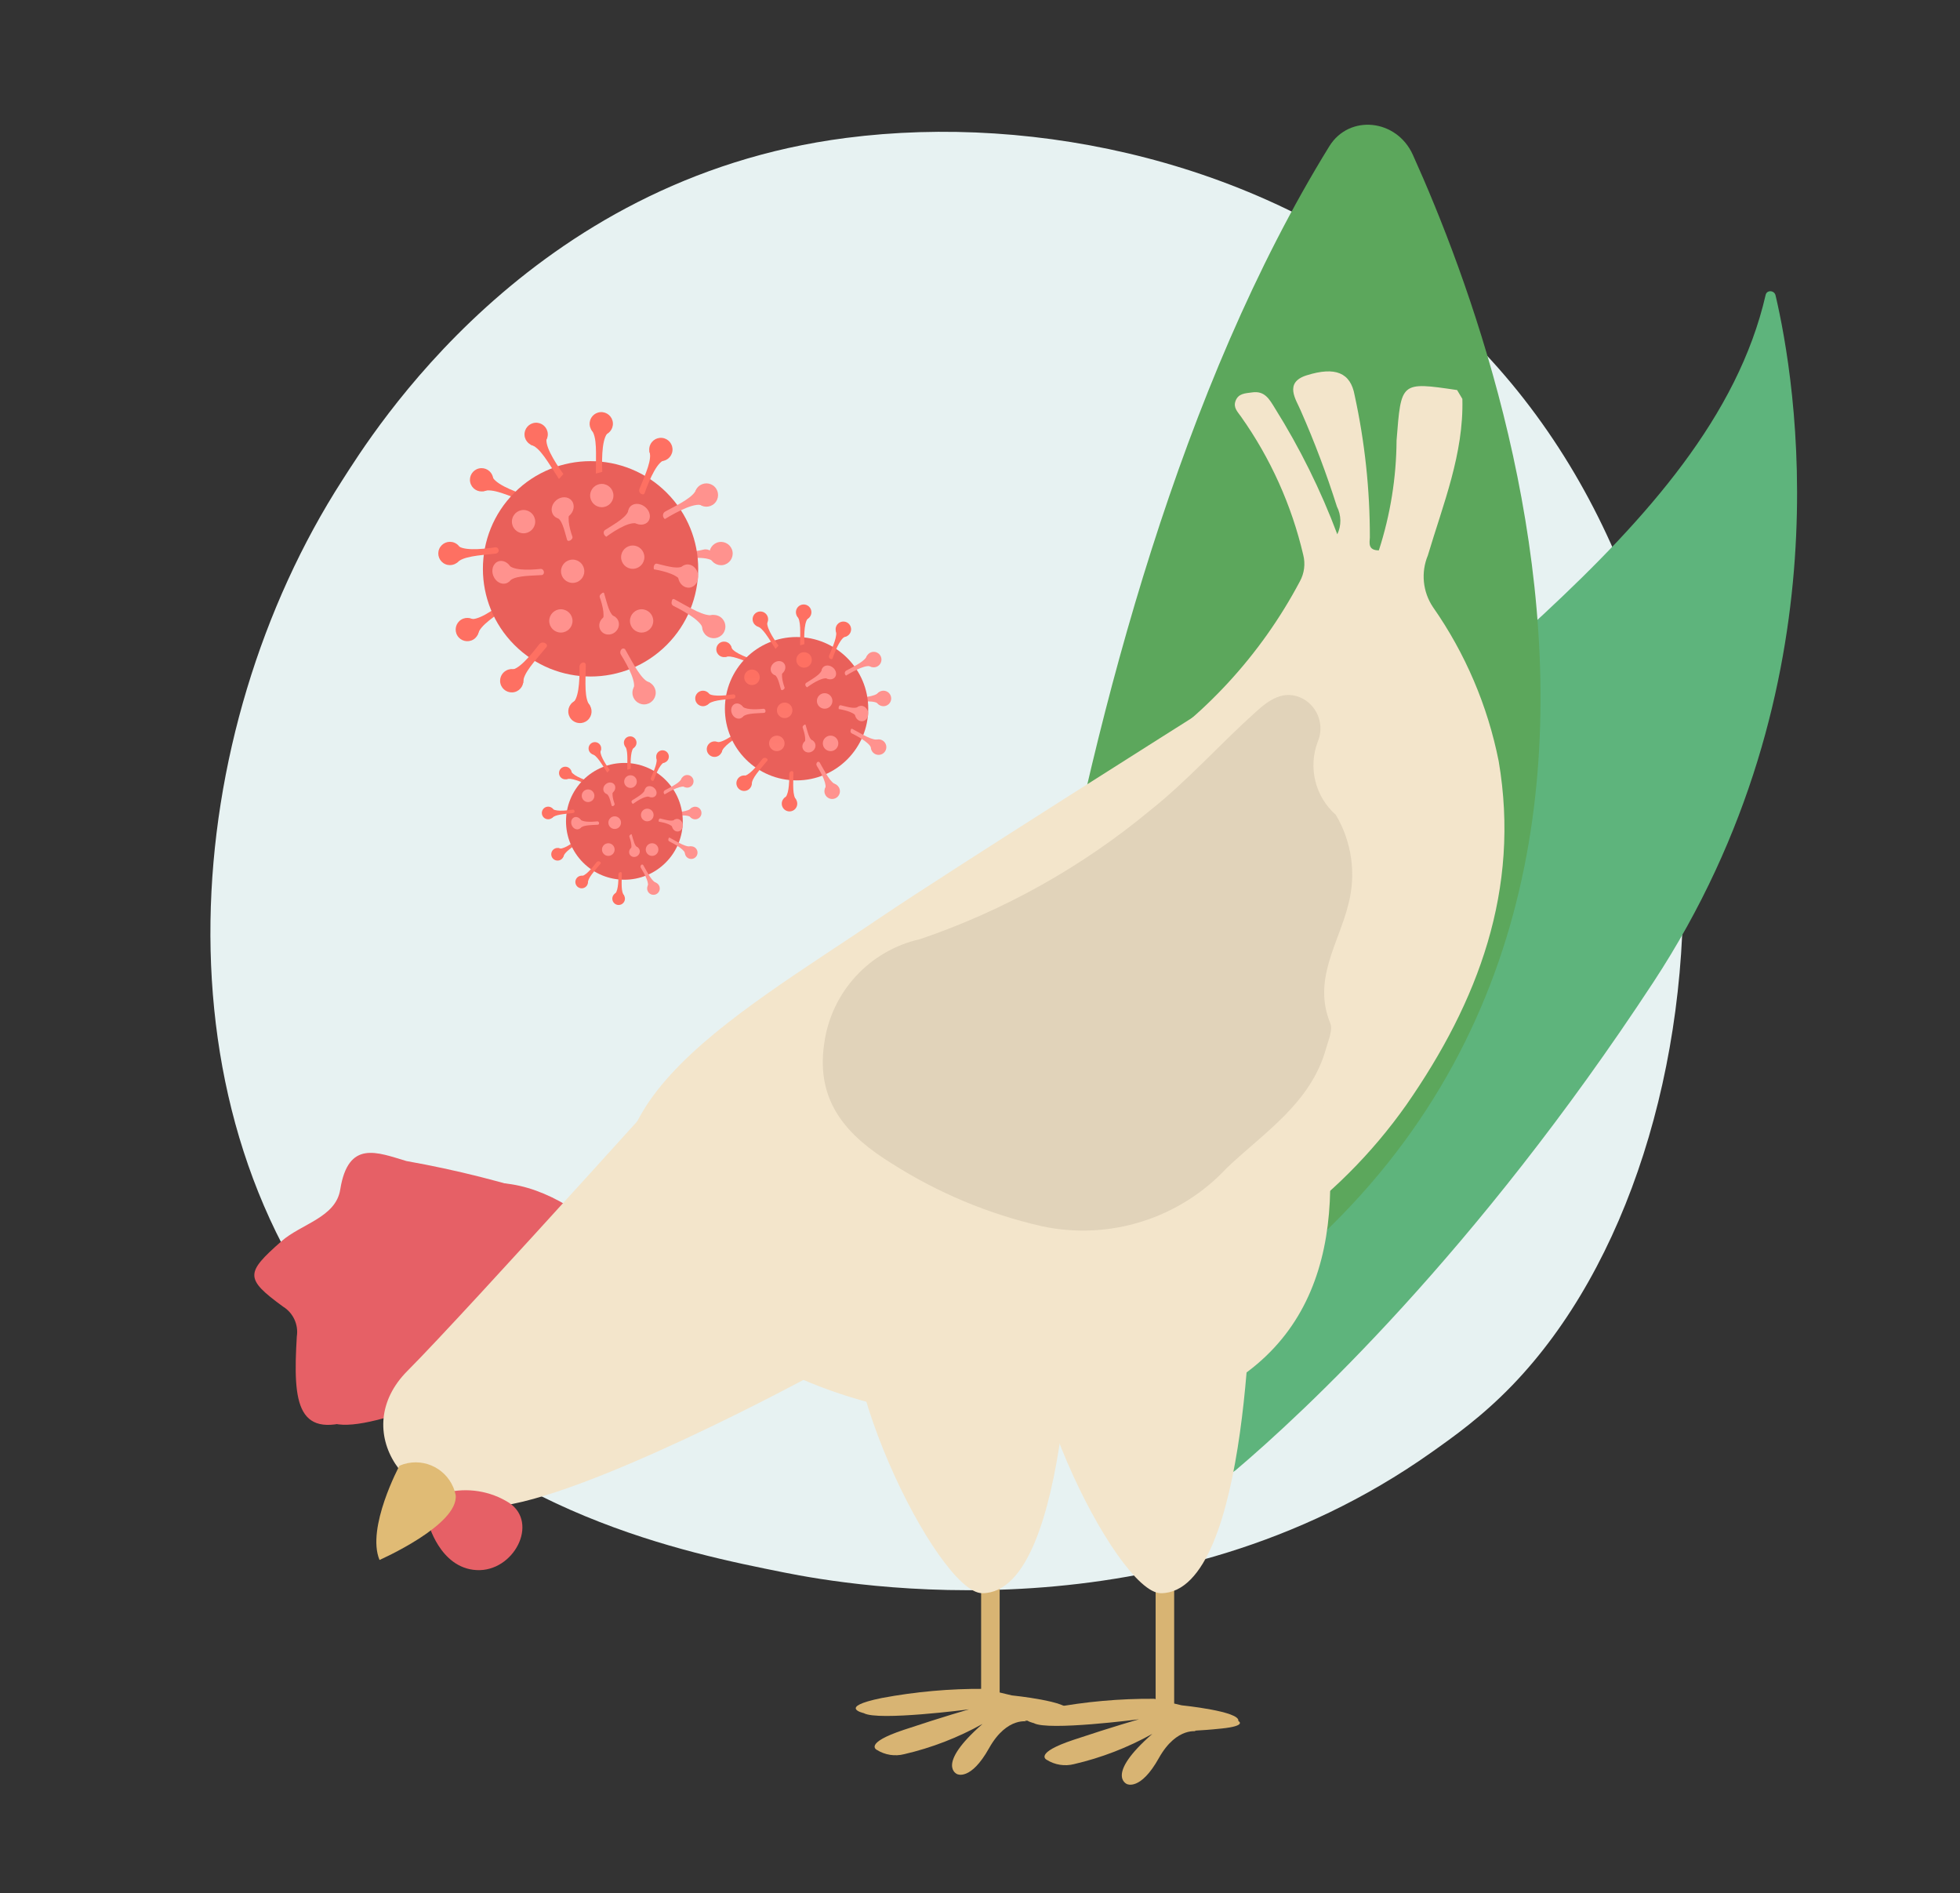 <svg xmlns="http://www.w3.org/2000/svg" xmlns:xlink="http://www.w3.org/1999/xlink" id="Illustration" viewBox="0 0 1721 1662"><rect x="0" y="0" width="1721" height="1662" fill="#333333" stroke="none"/><defs><style>.cls-1{fill:none;}.cls-2{fill:url(#linear-gradient);}.cls-3{clip-path:url(#clippath);}.cls-4{fill:#f3e5cb;}.cls-5{fill:#e7f2f2;}.cls-6{fill:#e66066;}.cls-7{fill:#d8b473;}.cls-8{fill:#e0bb75;}.cls-9{fill:#e1d3ba;}.cls-10{fill:#5eb47c;}.cls-11{fill:#5ca75c;}.cls-12{fill:url(#linear-gradient-117);}.cls-13{fill:url(#linear-gradient-118);}.cls-14{fill:url(#linear-gradient-111);}.cls-15{fill:url(#linear-gradient-112);}.cls-16{fill:url(#linear-gradient-110);}.cls-17{fill:url(#linear-gradient-113);}.cls-18{fill:url(#linear-gradient-114);}.cls-19{fill:url(#linear-gradient-115);}.cls-20{fill:url(#linear-gradient-116);}.cls-21{fill:url(#linear-gradient-119);}.cls-22{fill:url(#linear-gradient-106);}.cls-23{fill:url(#linear-gradient-107);}.cls-24{fill:url(#linear-gradient-109);}.cls-25{fill:url(#linear-gradient-108);}.cls-26{fill:url(#linear-gradient-104);}.cls-27{fill:url(#linear-gradient-103);}.cls-28{fill:url(#linear-gradient-102);}.cls-29{fill:url(#linear-gradient-105);}.cls-30{fill:url(#linear-gradient-123);}.cls-31{fill:url(#linear-gradient-122);}.cls-32{fill:url(#linear-gradient-121);}.cls-33{fill:url(#linear-gradient-101);}.cls-34{fill:url(#linear-gradient-100);}.cls-35{fill:url(#linear-gradient-120);}.cls-36{fill:url(#linear-gradient-8);}.cls-37{fill:url(#linear-gradient-9);}.cls-38{fill:url(#linear-gradient-3);}.cls-39{fill:url(#linear-gradient-4);}.cls-40{fill:url(#linear-gradient-2);}.cls-41{fill:url(#linear-gradient-6);}.cls-42{fill:url(#linear-gradient-7);}.cls-43{fill:url(#linear-gradient-5);}.cls-44{fill:url(#linear-gradient-59);}.cls-45{fill:url(#linear-gradient-57);}.cls-46{fill:url(#linear-gradient-58);}.cls-47{fill:url(#linear-gradient-55);}.cls-48{fill:url(#linear-gradient-56);}.cls-49{fill:url(#linear-gradient-53);}.cls-50{fill:url(#linear-gradient-54);}.cls-51{fill:url(#linear-gradient-51);}.cls-52{fill:url(#linear-gradient-52);}.cls-53{fill:url(#linear-gradient-50);}.cls-54{fill:url(#linear-gradient-77);}.cls-55{fill:url(#linear-gradient-78);}.cls-56{fill:url(#linear-gradient-79);}.cls-57{fill:url(#linear-gradient-74);}.cls-58{fill:url(#linear-gradient-75);}.cls-59{fill:url(#linear-gradient-76);}.cls-60{fill:url(#linear-gradient-70);}.cls-61{fill:url(#linear-gradient-71);}.cls-62{fill:url(#linear-gradient-72);}.cls-63{fill:url(#linear-gradient-73);}.cls-64{fill:url(#linear-gradient-68);}.cls-65{fill:url(#linear-gradient-67);}.cls-66{fill:url(#linear-gradient-69);}.cls-67{fill:url(#linear-gradient-64);}.cls-68{fill:url(#linear-gradient-63);}.cls-69{fill:url(#linear-gradient-66);}.cls-70{fill:url(#linear-gradient-65);}.cls-71{fill:url(#linear-gradient-60);}.cls-72{fill:url(#linear-gradient-62);}.cls-73{fill:url(#linear-gradient-61);}.cls-74{fill:url(#linear-gradient-98);}.cls-75{fill:url(#linear-gradient-91);}.cls-76{fill:url(#linear-gradient-95);}.cls-77{fill:url(#linear-gradient-99);}.cls-78{fill:url(#linear-gradient-96);}.cls-79{fill:url(#linear-gradient-97);}.cls-80{fill:url(#linear-gradient-94);}.cls-81{fill:url(#linear-gradient-92);}.cls-82{fill:url(#linear-gradient-93);}.cls-83{fill:url(#linear-gradient-90);}.cls-84{fill:url(#linear-gradient-81);}.cls-85{fill:url(#linear-gradient-80);}.cls-86{fill:url(#linear-gradient-88);}.cls-87{fill:url(#linear-gradient-89);}.cls-88{fill:url(#linear-gradient-87);}.cls-89{fill:url(#linear-gradient-86);}.cls-90{fill:url(#linear-gradient-85);}.cls-91{fill:url(#linear-gradient-84);}.cls-92{fill:url(#linear-gradient-83);}.cls-93{fill:url(#linear-gradient-82);}.cls-94{fill:url(#linear-gradient-41);}.cls-95{fill:url(#linear-gradient-40);}.cls-96{fill:url(#linear-gradient-43);}.cls-97{fill:url(#linear-gradient-42);}.cls-98{fill:url(#linear-gradient-45);}.cls-99{fill:url(#linear-gradient-46);}.cls-100{fill:url(#linear-gradient-44);}.cls-101{fill:url(#linear-gradient-49);}.cls-102{fill:url(#linear-gradient-47);}.cls-103{fill:url(#linear-gradient-48);}.cls-104{fill:url(#linear-gradient-14);}.cls-105{fill:url(#linear-gradient-18);}.cls-106{fill:url(#linear-gradient-22);}.cls-107{fill:url(#linear-gradient-20);}.cls-108{fill:url(#linear-gradient-21);}.cls-109{fill:url(#linear-gradient-23);}.cls-110{fill:url(#linear-gradient-15);}.cls-111{fill:url(#linear-gradient-19);}.cls-112{fill:url(#linear-gradient-16);}.cls-113{fill:url(#linear-gradient-17);}.cls-114{fill:url(#linear-gradient-13);}.cls-115{fill:url(#linear-gradient-12);}.cls-116{fill:url(#linear-gradient-10);}.cls-117{fill:url(#linear-gradient-11);}.cls-118{fill:url(#linear-gradient-27);}.cls-119{fill:url(#linear-gradient-24);}.cls-120{fill:url(#linear-gradient-26);}.cls-121{fill:url(#linear-gradient-38);}.cls-122{fill:url(#linear-gradient-35);}.cls-123{fill:url(#linear-gradient-37);}.cls-124{fill:url(#linear-gradient-34);}.cls-125{fill:url(#linear-gradient-39);}.cls-126{fill:url(#linear-gradient-36);}.cls-127{fill:url(#linear-gradient-25);}.cls-128{fill:url(#linear-gradient-28);}.cls-129{fill:url(#linear-gradient-29);}.cls-130{fill:url(#linear-gradient-33);}.cls-131{fill:url(#linear-gradient-30);}.cls-132{fill:url(#linear-gradient-32);}.cls-133{fill:url(#linear-gradient-31);}</style><clipPath id="clippath"><rect class="cls-1" x="223.31" y="326" width="1097.69" height="1240.8"></rect></clipPath><linearGradient id="linear-gradient" x1="15413.74" y1="-18902.73" x2="15307" y2="-18673.55" gradientTransform="translate(687.28 -5647.17) rotate(108.02) scale(1 -1)" gradientUnits="userSpaceOnUse"><stop offset="0" stop-color="#ff928e"></stop><stop offset="1" stop-color="#fe7062"></stop></linearGradient><linearGradient id="linear-gradient-2" x1="15427.86" y1="-18896.55" x2="15321.12" y2="-18667.37" gradientTransform="translate(-661.03 -5555.43) rotate(95.24) scale(1 -1)" xlink:href="#linear-gradient"></linearGradient><linearGradient id="linear-gradient-3" x1="-1305.24" y1="1686.55" x2="-1411.99" y2="1915.73" gradientTransform="translate(-1409.14 1480.5) rotate(-102.96) scale(1 -1)" xlink:href="#linear-gradient"></linearGradient><linearGradient id="linear-gradient-4" x1="-1291.33" y1="1693.15" x2="-1398.07" y2="1922.34" gradientTransform="translate(-1226.98 1789.78) rotate(-112.02) scale(1 -1)" xlink:href="#linear-gradient"></linearGradient><linearGradient id="linear-gradient-5" x1="14382.61" y1="-14861.26" x2="14275.87" y2="-14632.08" gradientTransform="translate(-1100.88 -7477.53) rotate(70.18) scale(1 -1)" xlink:href="#linear-gradient"></linearGradient><linearGradient id="linear-gradient-6" x1="14396.51" y1="-14854.62" x2="14289.77" y2="-14625.44" gradientTransform="translate(-5059.86 -5517.36) rotate(38.81) scale(1 -1)" xlink:href="#linear-gradient"></linearGradient><linearGradient id="linear-gradient-7" x1="4537" y1="-7875.97" x2="4430.26" y2="-7646.8" gradientTransform="translate(1321.47 596.1) rotate(-135) scale(1 -1)" gradientUnits="userSpaceOnUse"><stop offset="0" stop-color="#e1473d"></stop><stop offset="1" stop-color="#e9605a"></stop></linearGradient><linearGradient id="linear-gradient-8" x1="7617.42" y1="-9174.53" x2="7719.45" y2="-9315.01" gradientTransform="translate(1154.7) rotate(-180) scale(1 -1)" xlink:href="#linear-gradient"></linearGradient><linearGradient id="linear-gradient-9" x1="528.92" y1="459.02" x2="602.7" y2="338.94" gradientTransform="matrix(1, 0, 0, 1, 0, 0)" xlink:href="#linear-gradient"></linearGradient><linearGradient id="linear-gradient-10" x1="1125.1" y1="-2734.78" x2="1149.43" y2="-2889.4" gradientTransform="translate(1154.7) rotate(-180) scale(1 -1)" xlink:href="#linear-gradient"></linearGradient><linearGradient id="linear-gradient-11" x1="479.23" y1="377.25" x2="520.04" y2="208.51" gradientTransform="matrix(1, 0, 0, 1, 0, 0)" xlink:href="#linear-gradient"></linearGradient><linearGradient id="linear-gradient-12" x1="1177.06" y1="-2726.61" x2="1201.39" y2="-2881.22" gradientTransform="translate(1154.7) rotate(-180) scale(1 -1)" xlink:href="#linear-gradient"></linearGradient><linearGradient id="linear-gradient-13" x1="7638.93" y1="-9158.92" x2="7740.96" y2="-9299.41" gradientTransform="translate(1154.7) rotate(-180) scale(1 -1)" xlink:href="#linear-gradient"></linearGradient><linearGradient id="linear-gradient-14" x1="6832.89" y1="-10751.04" x2="6726.15" y2="-10521.86" gradientTransform="translate(1647.09 -902.22) rotate(168.91) scale(1 -1)" xlink:href="#linear-gradient"></linearGradient><linearGradient id="linear-gradient-15" x1="6846.81" y1="-10744.44" x2="6740.07" y2="-10515.26" gradientTransform="translate(1551.49 -980.2) rotate(164.74) scale(1 -1)" xlink:href="#linear-gradient"></linearGradient><linearGradient id="linear-gradient-16" x1="-1150.9" y1="-316.97" x2="-1257.64" y2="-87.8" gradientTransform="translate(-1146.68 1756.11) rotate(-134.06) scale(1 -1)" xlink:href="#linear-gradient"></linearGradient><linearGradient id="linear-gradient-17" x1="-1138.02" y1="-310.97" x2="-1244.76" y2="-81.8" gradientTransform="translate(-1146.68 1756.11) rotate(-134.06) scale(1 -1)" xlink:href="#linear-gradient"></linearGradient><linearGradient id="linear-gradient-18" x1="-1589.06" y1="1052.26" x2="-1695.8" y2="1281.45" gradientTransform="translate(-851.83 159.68) rotate(-90) scale(1 -.82)" xlink:href="#linear-gradient"></linearGradient><linearGradient id="linear-gradient-19" x1="-1576.15" y1="1058.22" x2="-1682.89" y2="1287.4" gradientTransform="translate(-548.52 1373.6) rotate(-141.4) scale(1 -.82)" xlink:href="#linear-gradient"></linearGradient><linearGradient id="linear-gradient-20" x1="-3280.34" y1="3929.27" x2="-3387.08" y2="4158.43" gradientTransform="translate(-3151.22 1085.32) rotate(-90) scale(1 -.86)" xlink:href="#linear-gradient"></linearGradient><linearGradient id="linear-gradient-21" x1="-4833.91" y1="6664.61" x2="-4940.64" y2="6893.77" gradientTransform="translate(-2745.14 1590.46) rotate(-98.47) scale(1 -.7)" xlink:href="#linear-gradient"></linearGradient><linearGradient id="linear-gradient-22" x1="-1551.07" y1="1906.89" x2="-1657.81" y2="2136.06" gradientTransform="translate(-2643.47 -3081.72) rotate(-24.09) scale(1 -1)" xlink:href="#linear-gradient"></linearGradient><linearGradient id="linear-gradient-23" x1="-1537.39" y1="1913.02" x2="-1644.13" y2="2142.19" gradientTransform="translate(-4242.82 964.17) rotate(-76.95) scale(1 -1)" xlink:href="#linear-gradient"></linearGradient><linearGradient id="linear-gradient-24" x1="2020.6" y1="-1310.48" x2="1913.85" y2="-1081.3" gradientTransform="translate(-4832.55 -838.13) rotate(-37.62) scale(.87 -.81)" xlink:href="#linear-gradient"></linearGradient><linearGradient id="linear-gradient-25" x1="1336.31" y1="-1005.98" x2="1229.56" y2="-776.8" gradientTransform="translate(-4670.45 -627.55) rotate(-37.62) scale(.87 -.62)" xlink:href="#linear-gradient"></linearGradient><linearGradient id="linear-gradient-26" x1="7720.79" y1="-5011.02" x2="7614.05" y2="-4781.84" gradientTransform="translate(-4242.56 -6215.1) rotate(26.08) scale(1 -1)" xlink:href="#linear-gradient"></linearGradient><linearGradient id="linear-gradient-27" x1="7734.17" y1="-5004.81" x2="7627.43" y2="-4775.63" gradientTransform="translate(-7555.21 -1455.27) rotate(-14.67) scale(1 -1)" xlink:href="#linear-gradient"></linearGradient><linearGradient id="linear-gradient-28" x1="4350.27" y1="-6772.61" x2="4243.53" y2="-6543.42" gradientTransform="translate(1408.38 -542.82) rotate(-173.64) scale(1 -1)" xlink:href="#linear-gradient"></linearGradient><linearGradient id="linear-gradient-29" x1="4363.2" y1="-6766.39" x2="4256.45" y2="-6537.21" gradientTransform="translate(1408.38 -542.82) rotate(-173.64) scale(1 -1)" xlink:href="#linear-gradient"></linearGradient><linearGradient id="linear-gradient-30" x1="15934.04" y1="-18180.01" x2="15827.31" y2="-17950.83" gradientTransform="translate(5237.47 -4953.25) rotate(135) scale(1 -1)" xlink:href="#linear-gradient"></linearGradient><linearGradient id="linear-gradient-31" x1="15947.26" y1="-18173.95" x2="15840.53" y2="-17944.77" gradientTransform="translate(-2708.94 -6101.82) rotate(68.09) scale(1 -1)" xlink:href="#linear-gradient"></linearGradient><linearGradient id="linear-gradient-32" x1="11010.24" y1="-22696.8" x2="11034.57" y2="-22851.41" gradientTransform="translate(-278 -6800.47) rotate(90) scale(1 -.83)" xlink:href="#linear-gradient"></linearGradient><linearGradient id="linear-gradient-33" x1="11018.74" y1="-22695.44" x2="11043.07" y2="-22850.05" gradientTransform="translate(-2950.81 -6004.83) rotate(68.09) scale(1 -.83)" xlink:href="#linear-gradient"></linearGradient><linearGradient id="linear-gradient-34" x1="5583.76" y1="-12001.01" x2="5608.08" y2="-12155.62" gradientTransform="translate(3778.69 -1816.08) rotate(180) scale(1 -.87)" xlink:href="#linear-gradient"></linearGradient><linearGradient id="linear-gradient-35" x1="6018.94" y1="-13082.52" x2="6043.27" y2="-13237.14" gradientTransform="translate(1292.87 -3692.41) rotate(139.73) scale(1 -.62)" xlink:href="#linear-gradient"></linearGradient><linearGradient id="linear-gradient-36" x1="12900.95" y1="-12420.65" x2="12794.21" y2="-12191.47" gradientTransform="translate(-4576.47 -6219.84) rotate(38.18) scale(1 -1)" xlink:href="#linear-gradient"></linearGradient><linearGradient id="linear-gradient-37" x1="12914.61" y1="-12414.1" x2="12807.87" y2="-12184.92" gradientTransform="translate(-6074.73 -4803.58) rotate(24.2) scale(1 -1)" xlink:href="#linear-gradient"></linearGradient><linearGradient id="linear-gradient-38" x1="12020.37" y1="-16049.93" x2="11913.64" y2="-15820.77" gradientTransform="translate(1572.21 -3602.6) rotate(135) scale(1 -1)" xlink:href="#linear-gradient"></linearGradient><linearGradient id="linear-gradient-39" x1="12034.23" y1="-16043.21" x2="11927.5" y2="-15814.04" gradientTransform="translate(1320.86 -3663.69) rotate(131.41) scale(1 -1)" xlink:href="#linear-gradient"></linearGradient><linearGradient id="linear-gradient-40" x1="3604.37" y1="107.53" x2="3497.63" y2="336.71" gradientTransform="translate(-6630.82 1510.73) rotate(-45) scale(1 -1)" xlink:href="#linear-gradient"></linearGradient><linearGradient id="linear-gradient-41" x1="3617.68" y1="113.93" x2="3510.94" y2="343.11" gradientTransform="translate(-6626.07 1547.84) rotate(-45.29) scale(1 -1)" xlink:href="#linear-gradient"></linearGradient><linearGradient id="linear-gradient-42" x1="15605.97" y1="-18813.17" x2="15499.23" y2="-18584" gradientTransform="translate(3556.37 -4968.3) rotate(135) scale(1 -1)" xlink:href="#linear-gradient"></linearGradient><linearGradient id="linear-gradient-43" x1="15615.43" y1="-18809.2" x2="15508.69" y2="-18580.02" gradientTransform="translate(-661.03 -5555.43) rotate(95.24) scale(1 -1)" xlink:href="#linear-gradient"></linearGradient><linearGradient id="linear-gradient-44" x1="-1478.47" y1="1605.86" x2="-1585.22" y2="1835.04" gradientTransform="translate(-1089.18 -771.46) rotate(-45) scale(1 -1)" xlink:href="#linear-gradient"></linearGradient><linearGradient id="linear-gradient-45" x1="-1469.21" y1="1610.26" x2="-1575.95" y2="1839.44" gradientTransform="translate(-1226.98 1789.78) rotate(-112.02) scale(1 -1)" xlink:href="#linear-gradient"></linearGradient><linearGradient id="linear-gradient-46" x1="14596.46" y1="-14761.68" x2="14489.72" y2="-14532.5" gradientTransform="translate(-5059.86 -5517.36) rotate(38.81) scale(1 -1)" xlink:href="#linear-gradient"></linearGradient><linearGradient id="linear-gradient-47" x1="14605.68" y1="-14757.18" x2="14498.94" y2="-14528" gradientTransform="translate(-5059.86 -5517.36) rotate(38.81) scale(1 -1)" xlink:href="#linear-gradient"></linearGradient><linearGradient id="linear-gradient-48" x1="4435.34" y1="-7923.31" x2="4328.6" y2="-7694.14" gradientTransform="translate(1154.7) rotate(-180) scale(1 -1)" xlink:href="#linear-gradient-7"></linearGradient><linearGradient id="linear-gradient-49" x1="14654.56" y1="10160.36" x2="14893.15" y2="10320.47" gradientTransform="translate(1154.7) rotate(-180) scale(1 -1)" xlink:href="#linear-gradient"></linearGradient><linearGradient id="linear-gradient-50" x1="466.98" y1="753.95" x2="465.42" y2="593.06" gradientTransform="translate(1154.7) rotate(-180) scale(1 -1)" xlink:href="#linear-gradient"></linearGradient><linearGradient id="linear-gradient-51" x1="450.39" y1="754.11" x2="448.82" y2="593.22" gradientTransform="translate(1154.7) rotate(-180) scale(1 -1)" xlink:href="#linear-gradient"></linearGradient><linearGradient id="linear-gradient-52" x1="495.97" y1="753.67" x2="494.4" y2="592.77" gradientTransform="translate(1430.32 523.75) rotate(-135) scale(1 -1)" xlink:href="#linear-gradient"></linearGradient><linearGradient id="linear-gradient-53" x1="473.59" y1="753.89" x2="472.02" y2="592.99" gradientTransform="translate(1154.7) rotate(-180) scale(1 -1)" xlink:href="#linear-gradient"></linearGradient><linearGradient id="linear-gradient-54" x1="14635.68" y1="10188.43" x2="14874.28" y2="10348.54" gradientTransform="translate(1154.7) rotate(-180) scale(1 -1)" xlink:href="#linear-gradient"></linearGradient><linearGradient id="linear-gradient-55" x1="6806.7" y1="-10763.24" x2="6699.96" y2="-10534.06" gradientTransform="translate(1652.1 -919.59) rotate(168.61) scale(1 -1)" xlink:href="#linear-gradient"></linearGradient><linearGradient id="linear-gradient-56" x1="6815.96" y1="-10758.83" x2="6709.21" y2="-10529.65" gradientTransform="translate(1551.49 -980.2) rotate(164.74) scale(1 -1)" xlink:href="#linear-gradient"></linearGradient><linearGradient id="linear-gradient-57" x1="-1322.1" y1="-396.72" x2="-1428.84" y2="-167.54" gradientTransform="translate(-1146.68 1756.11) rotate(-134.06) scale(1 -1)" xlink:href="#linear-gradient"></linearGradient><linearGradient id="linear-gradient-58" x1="-1313.52" y1="-392.72" x2="-1420.26" y2="-163.54" gradientTransform="translate(-1146.68 1756.11) rotate(-134.06) scale(1 -1)" xlink:href="#linear-gradient"></linearGradient><linearGradient id="linear-gradient-59" x1="-1765.15" y1="970.26" x2="-1871.89" y2="1199.44" gradientTransform="translate(-548.52 1373.6) rotate(-141.4) scale(1 -.82)" xlink:href="#linear-gradient"></linearGradient><linearGradient id="linear-gradient-60" x1="-1756.55" y1="974.2" x2="-1863.29" y2="1203.38" gradientTransform="translate(-548.52 1373.6) rotate(-141.4) scale(1 -.82)" xlink:href="#linear-gradient"></linearGradient><linearGradient id="linear-gradient-61" x1="-3455.86" y1="3847.51" x2="-3562.6" y2="4076.67" gradientTransform="translate(-3131.77 1064.2) rotate(-90) scale(1 -.86)" xlink:href="#linear-gradient"></linearGradient><linearGradient id="linear-gradient-62" x1="-5027.9" y1="6574.27" x2="-5134.63" y2="6803.43" gradientTransform="translate(-2745.14 1590.46) rotate(-98.47) scale(1 -.7)" xlink:href="#linear-gradient"></linearGradient><linearGradient id="linear-gradient-63" x1="-1672.06" y1="1850.53" x2="-1778.79" y2="2079.7" gradientTransform="translate(-1344.45 -3900.53) rotate(-8.34) scale(1 -1)" xlink:href="#linear-gradient"></linearGradient><linearGradient id="linear-gradient-64" x1="-1662.92" y1="1854.56" x2="-1769.66" y2="2083.72" gradientTransform="translate(-4242.82 964.17) rotate(-76.95) scale(1 -1)" xlink:href="#linear-gradient"></linearGradient><linearGradient id="linear-gradient-65" x1="2000.2" y1="-1319.98" x2="1893.46" y2="-1090.79" gradientTransform="translate(-4832.55 -838.13) rotate(-37.62) scale(.87 -.81)" xlink:href="#linear-gradient"></linearGradient><linearGradient id="linear-gradient-66" x1="1284.01" y1="-1030.36" x2="1177.27" y2="-801.18" gradientTransform="translate(-4670.45 -627.55) rotate(-37.62) scale(.87 -.62)" xlink:href="#linear-gradient"></linearGradient><linearGradient id="linear-gradient-67" x1="7802.45" y1="-4972.99" x2="7695.71" y2="-4743.81" gradientTransform="translate(-7555.21 -1455.27) rotate(-14.67) scale(1 -1)" xlink:href="#linear-gradient"></linearGradient><linearGradient id="linear-gradient-68" x1="7811.36" y1="-4968.86" x2="7704.61" y2="-4739.67" gradientTransform="translate(-7555.21 -1455.27) rotate(-14.67) scale(1 -1)" xlink:href="#linear-gradient"></linearGradient><linearGradient id="linear-gradient-69" x1="4258.26" y1="-6815.46" x2="4151.52" y2="-6586.27" gradientTransform="translate(1533.75 -455.74) rotate(-166.82) scale(1 -1)" xlink:href="#linear-gradient"></linearGradient><linearGradient id="linear-gradient-70" x1="4266.84" y1="-6811.27" x2="4160.1" y2="-6582.09" gradientTransform="translate(1408.38 -542.82) rotate(-173.64) scale(1 -1)" xlink:href="#linear-gradient"></linearGradient><linearGradient id="linear-gradient-71" x1="16159.92" y1="-18074.79" x2="16053.18" y2="-17845.61" gradientTransform="translate(5489.59 -5080.26) rotate(135) scale(1 -1)" xlink:href="#linear-gradient"></linearGradient><linearGradient id="linear-gradient-72" x1="16168.73" y1="-18070.79" x2="16062" y2="-17841.61" gradientTransform="translate(-2708.94 -6101.82) rotate(68.09) scale(1 -1)" xlink:href="#linear-gradient"></linearGradient><linearGradient id="linear-gradient-73" x1="7262.79" y1="-22557.29" x2="7261.22" y2="-22718.17" gradientTransform="translate(-2950.81 -6004.83) rotate(68.09) scale(1 -.83)" xlink:href="#linear-gradient"></linearGradient><linearGradient id="linear-gradient-74" x1="7265.98" y1="-22557.37" x2="7264.41" y2="-22718.26" gradientTransform="translate(-2950.81 -6004.83) rotate(68.09) scale(1 -.83)" xlink:href="#linear-gradient"></linearGradient><linearGradient id="linear-gradient-75" x1="3115.08" y1="-9031.57" x2="3113.51" y2="-9192.45" gradientTransform="translate(1538.1 -3403.13) rotate(139.73) scale(1 -.87)" xlink:href="#linear-gradient"></linearGradient><linearGradient id="linear-gradient-76" x1="3089.96" y1="-10181.15" x2="3088.39" y2="-10342.04" gradientTransform="translate(1292.87 -3692.41) rotate(139.73) scale(1 -.62)" xlink:href="#linear-gradient"></linearGradient><linearGradient id="linear-gradient-77" x1="13084.8" y1="-12335.03" x2="12978.06" y2="-12105.85" gradientTransform="translate(-6074.73 -4803.58) rotate(24.2) scale(1 -1)" xlink:href="#linear-gradient"></linearGradient><linearGradient id="linear-gradient-78" x1="13093.87" y1="-12330.61" x2="12987.13" y2="-12101.44" gradientTransform="translate(-6074.73 -4803.58) rotate(24.2) scale(1 -1)" xlink:href="#linear-gradient"></linearGradient><linearGradient id="linear-gradient-79" x1="12110.92" y1="-16007.74" x2="12004.18" y2="-15778.58" gradientTransform="translate(1320.86 -3663.69) rotate(131.41) scale(1 -1)" xlink:href="#linear-gradient"></linearGradient><linearGradient id="linear-gradient-80" x1="12120.12" y1="-16003.22" x2="12013.39" y2="-15774.06" gradientTransform="translate(1320.86 -3663.69) rotate(131.41) scale(1 -1)" xlink:href="#linear-gradient"></linearGradient><linearGradient id="linear-gradient-81" x1="3581.21" y1="96.75" x2="3474.47" y2="325.92" gradientTransform="translate(-6626.07 1547.84) rotate(-45.29) scale(1 -1)" xlink:href="#linear-gradient"></linearGradient><linearGradient id="linear-gradient-82" x1="3590.04" y1="101.06" x2="3483.3" y2="330.24" gradientTransform="translate(-6626.07 1547.84) rotate(-45.29) scale(1 -1)" xlink:href="#linear-gradient"></linearGradient><linearGradient id="linear-gradient-83" x1="15655.93" y1="-18789.94" x2="15549.19" y2="-18560.76" gradientTransform="translate(-661.03 -5555.43) rotate(95.24) scale(1 -1)" xlink:href="#linear-gradient"></linearGradient><linearGradient id="linear-gradient-84" x1="15663.62" y1="-18786.69" x2="15556.88" y2="-18557.51" gradientTransform="translate(-661.03 -5555.43) rotate(95.24) scale(1 -1)" xlink:href="#linear-gradient"></linearGradient><linearGradient id="linear-gradient-85" x1="-1431.01" y1="1627.97" x2="-1537.75" y2="1857.15" gradientTransform="translate(-1226.98 1789.78) rotate(-112.02) scale(1 -1)" xlink:href="#linear-gradient"></linearGradient><linearGradient id="linear-gradient-86" x1="-1423.47" y1="1631.56" x2="-1530.21" y2="1860.74" gradientTransform="translate(-1226.98 1789.78) rotate(-112.02) scale(1 -1)" xlink:href="#linear-gradient"></linearGradient><linearGradient id="linear-gradient-87" x1="14495.14" y1="-14808.86" x2="14388.4" y2="-14579.67" gradientTransform="translate(5671.61 -5824.39) rotate(118.58) scale(1 -1)" xlink:href="#linear-gradient"></linearGradient><linearGradient id="linear-gradient-88" x1="14502.64" y1="-14805.18" x2="14395.9" y2="-14575.99" gradientTransform="translate(-5059.86 -5517.36) rotate(38.81) scale(1 -1)" xlink:href="#linear-gradient"></linearGradient><linearGradient id="linear-gradient-89" x1="4597.41" y1="-7847.83" x2="4490.67" y2="-7618.66" gradientTransform="translate(1486.91 640) rotate(-135) scale(1 -1)" xlink:href="#linear-gradient-7"></linearGradient><linearGradient id="linear-gradient-90" x1="2664.61" y1="-5330.37" x2="2699.15" y2="-5430.83" gradientTransform="translate(1154.7) rotate(-180) scale(1 -1)" xlink:href="#linear-gradient"></linearGradient><linearGradient id="linear-gradient-91" x1="2692.25" y1="-5320.86" x2="2726.79" y2="-5421.32" gradientTransform="translate(1154.7) rotate(-180) scale(1 -1)" xlink:href="#linear-gradient"></linearGradient><linearGradient id="linear-gradient-92" x1="2668.77" y1="-5328.94" x2="2703.3" y2="-5429.4" gradientTransform="translate(1154.7) rotate(-180) scale(1 -1)" xlink:href="#linear-gradient"></linearGradient><linearGradient id="linear-gradient-93" x1="2705.9" y1="-5316.17" x2="2740.44" y2="-5416.63" gradientTransform="translate(1154.7) rotate(-180) scale(1 -1)" xlink:href="#linear-gradient"></linearGradient><linearGradient id="linear-gradient-94" x1="2704.54" y1="-5316.64" x2="2739.07" y2="-5417.1" gradientTransform="translate(1154.7) rotate(-180) scale(1 -1)" xlink:href="#linear-gradient"></linearGradient><linearGradient id="linear-gradient-95" x1="2670.17" y1="-5328.48" x2="2704.7" y2="-5428.94" gradientTransform="translate(1484.38 998.22) rotate(-112.5) scale(1 -1)" xlink:href="#linear-gradient"></linearGradient><linearGradient id="linear-gradient-96" x1="6979.23" y1="-10682.9" x2="6872.49" y2="-10453.72" gradientTransform="translate(1551.49 -980.2) rotate(164.74) scale(1 -1)" xlink:href="#linear-gradient"></linearGradient><linearGradient id="linear-gradient-97" x1="6986.75" y1="-10679.27" x2="6880.01" y2="-10450.09" gradientTransform="translate(1551.49 -980.2) rotate(164.74) scale(1 -1)" xlink:href="#linear-gradient"></linearGradient><linearGradient id="linear-gradient-98" x1="-1218.15" y1="-348.3" x2="-1324.89" y2="-119.12" gradientTransform="translate(-1146.68 1756.11) rotate(-134.06) scale(1 -1)" xlink:href="#linear-gradient"></linearGradient><linearGradient id="linear-gradient-99" x1="-1211.17" y1="-345.04" x2="-1317.91" y2="-115.86" gradientTransform="translate(-1146.68 1756.11) rotate(-134.06) scale(1 -1)" xlink:href="#linear-gradient"></linearGradient><linearGradient id="linear-gradient-100" x1="-1634.15" y1="1031.26" x2="-1740.89" y2="1260.45" gradientTransform="translate(-548.52 1373.6) rotate(-141.4) scale(1 -.82)" xlink:href="#linear-gradient"></linearGradient><linearGradient id="linear-gradient-101" x1="-1627.14" y1="1034.48" x2="-1733.88" y2="1263.66" gradientTransform="translate(-548.52 1373.6) rotate(-141.4) scale(1 -.82)" xlink:href="#linear-gradient"></linearGradient><linearGradient id="linear-gradient-102" x1="-3438.51" y1="3855.59" x2="-3545.24" y2="4084.75" gradientTransform="translate(-3024.82 1632.35) rotate(-98.47) scale(1 -.86)" xlink:href="#linear-gradient"></linearGradient><linearGradient id="linear-gradient-103" x1="-4993.65" y1="6590.19" x2="-5100.38" y2="6819.35" gradientTransform="translate(-2745.14 1590.46) rotate(-98.47) scale(1 -.7)" xlink:href="#linear-gradient"></linearGradient><linearGradient id="linear-gradient-104" x1="-1723.37" y1="1826.65" x2="-1830.11" y2="2055.82" gradientTransform="translate(-4242.82 964.17) rotate(-76.95) scale(1 -1)" xlink:href="#linear-gradient"></linearGradient><linearGradient id="linear-gradient-105" x1="-1715.92" y1="1829.89" x2="-1822.65" y2="2059.05" gradientTransform="translate(-4242.82 964.17) rotate(-76.95) scale(1 -1)" xlink:href="#linear-gradient"></linearGradient><linearGradient id="linear-gradient-106" x1="1840.7" y1="-1394.27" x2="1733.95" y2="-1165.08" gradientTransform="translate(-4832.55 -838.13) rotate(-37.62) scale(.87 -.81)" xlink:href="#linear-gradient"></linearGradient><linearGradient id="linear-gradient-107" x1="1125.65" y1="-1104.1" x2="1018.9" y2="-874.92" gradientTransform="translate(-4670.45 -627.55) rotate(-37.62) scale(.87 -.62)" xlink:href="#linear-gradient"></linearGradient><linearGradient id="linear-gradient-108" x1="7649.48" y1="-5044.24" x2="7542.74" y2="-4815.06" gradientTransform="translate(-7555.21 -1455.27) rotate(-14.67) scale(1 -1)" xlink:href="#linear-gradient"></linearGradient><linearGradient id="linear-gradient-109" x1="7656.74" y1="-5040.87" x2="7550" y2="-4811.69" gradientTransform="translate(-7555.21 -1455.27) rotate(-14.67) scale(1 -1)" xlink:href="#linear-gradient"></linearGradient><linearGradient id="linear-gradient-110" x1="4427.05" y1="-6736.83" x2="4320.3" y2="-6507.65" gradientTransform="translate(1408.38 -542.82) rotate(-173.64) scale(1 -1)" xlink:href="#linear-gradient"></linearGradient><linearGradient id="linear-gradient-111" x1="4434.03" y1="-6733.42" x2="4327.29" y2="-6504.23" gradientTransform="translate(1408.38 -542.82) rotate(-173.64) scale(1 -1)" xlink:href="#linear-gradient"></linearGradient><linearGradient id="linear-gradient-112" x1="16132.26" y1="-18087.7" x2="16025.52" y2="-17858.53" gradientTransform="translate(5499.42 -4894.13) rotate(135) scale(1 -1)" xlink:href="#linear-gradient"></linearGradient><linearGradient id="linear-gradient-113" x1="16139.44" y1="-18084.44" x2="16032.7" y2="-17855.27" gradientTransform="translate(-2708.94 -6101.82) rotate(68.09) scale(1 -1)" xlink:href="#linear-gradient"></linearGradient><linearGradient id="linear-gradient-114" x1="14935.87" y1="-20703.16" x2="14970.4" y2="-20803.61" gradientTransform="translate(-191.22 -6808.87) rotate(90) scale(1 -.83)" xlink:href="#linear-gradient"></linearGradient><linearGradient id="linear-gradient-115" x1="14942.2" y1="-20700.88" x2="14976.74" y2="-20801.34" gradientTransform="translate(-2950.81 -6004.83) rotate(68.09) scale(1 -.83)" xlink:href="#linear-gradient"></linearGradient><linearGradient id="linear-gradient-116" x1="8986.09" y1="-13357.55" x2="9020.62" y2="-13458" gradientTransform="translate(3947.43 -1784.25) rotate(180) scale(1 -.87)" xlink:href="#linear-gradient"></linearGradient><linearGradient id="linear-gradient-117" x1="9876.43" y1="-14201.52" x2="9910.97" y2="-14301.98" gradientTransform="translate(1292.87 -3692.41) rotate(139.73) scale(1 -.62)" xlink:href="#linear-gradient"></linearGradient><linearGradient id="linear-gradient-118" x1="12954.43" y1="-12395.73" x2="12847.69" y2="-12166.55" gradientTransform="translate(-6074.73 -4803.58) rotate(24.2) scale(1 -1)" xlink:href="#linear-gradient"></linearGradient><linearGradient id="linear-gradient-119" x1="12961.8" y1="-12392.11" x2="12855.06" y2="-12162.94" gradientTransform="translate(-6074.73 -4803.58) rotate(24.2) scale(1 -1)" xlink:href="#linear-gradient"></linearGradient><linearGradient id="linear-gradient-120" x1="12246.8" y1="-15944.45" x2="12140.07" y2="-15715.29" gradientTransform="translate(1320.86 -3663.69) rotate(131.41) scale(1 -1)" xlink:href="#linear-gradient"></linearGradient><linearGradient id="linear-gradient-121" x1="12254.29" y1="-15940.74" x2="12147.55" y2="-15711.58" gradientTransform="translate(1320.86 -3663.69) rotate(131.41) scale(1 -1)" xlink:href="#linear-gradient"></linearGradient><linearGradient id="linear-gradient-122" x1="3460.27" y1="40.4" x2="3353.54" y2="269.57" gradientTransform="translate(-6629.94 1510.69) rotate(-45) scale(1 -1)" xlink:href="#linear-gradient"></linearGradient><linearGradient id="linear-gradient-123" x1="3467.45" y1="43.95" x2="3360.71" y2="273.13" gradientTransform="translate(-6626.07 1547.84) rotate(-45.29) scale(1 -1)" xlink:href="#linear-gradient"></linearGradient></defs><path class="cls-5" d="m1328.04,1215.91c-26.55,27.55-51.68,45.31-71.53,59.35-233.35,164.99-509.46,116.9-568.14,105.15-86.65-17.34-254.16-50.87-375.26-191.2-183.22-212.32-154.69-546.81-12.57-767.62,25.99-40.39,163.31-264.56,442.39-300.51,168.9-21.76,365.78,22.12,508.36,139.83,299.28,247.08,277.98,746.24,76.75,955Z"></path><path class="cls-10" d="m1550.35,258.86c1.02-4.46,7.6-4.16,8.68.41,17.17,72.89,63.75,342.37-107.29,603-156.5,238.47-307.91,378.46-366.53,428.2-11.59,9.83-30.5,3.24-34.22-11.95-22.02-90.01-70.33-344.43,43.61-488.9,136.15-172.64,406.93-317.92,455.75-530.75Z"></path><path class="cls-11" d="m869.41,1259.74s38.01-710.59,297.81-1131.33c17.46-28.28,59.11-24.08,73.36,7.51,95.31,211.23,320.25,860.81-371.17,1123.82Z"></path><g id="Group_576"><g class="cls-3"><g id="Group_575"><path id="Path_791" class="cls-6" d="m316.54,1244.3c-55.92,21.38-59.51-11.44-55.92-71.06,1.6-10.41-3.2-20.77-12.18-26.27-33.74-24.63-32.81-29.53-1.39-57.26,17.47-15.39,47.77-20.87,51.69-45.43,7.05-43.98,32.47-32.63,58.16-25.03,43.68,7.73,86.73,18.62,128.83,32.58-95.88,19.57-200.93,110.3-169.2,192.52"></path><path id="Path_792" class="cls-6" d="m577.09,1133.21s-345.18,196.72-289.04,81.18c6.63-13.63,18.49,21.63,6.63-13.63-7.03-23.8-8.35-48.92-3.86-73.32,0,0-22.92-6.63-2.8-33.99,20.13-27.36,30.78-6.03,30.78-6.03,0,0,27.36-42.82,107.94-48.76,80.58-5.94,150.35,94.54,150.35,94.54"></path><path id="Path_793" class="cls-4" d="m839.93,774.1c55.3-29.86,103.25-70.32,155.11-104.98,61.66-39.39,112.08-94.07,146.32-158.73,3.92-7.1,4.98-15.44,2.96-23.29-10.2-43.61-28.76-84.83-54.65-121.37-3.07-4.34-6.86-7.88-4.85-13.59,2.43-6.86,8.57-6.82,14.56-7.65,11.23-1.69,15.3,6.15,20.08,13.87,21.91,34.97,40.26,72.06,54.77,110.69,3.7-7.73,3.57-16.75-.35-24.38-9.06-28.67-19.68-56.82-31.82-84.32-3.81-9.2-15.09-24.47,5.27-30.87,25.17-7.88,38.57-2.38,42.13,17.54,8.94,41.01,13.42,82.86,13.36,124.83-.18,4.37-2.01,11.3,7.9,11.3,10.1-31.2,15.34-63.76,15.55-96.55,4.07-51.49,3.33-51.53,53.15-44.18l4.62,7.74c1.29,48.27-16.92,92.46-30.3,137.43-6.18,14.89-4.52,31.88,4.44,45.29,28.44,40.64,48.11,86.75,57.77,135.39,19.16,112.63-18.05,211.1-81.11,301.69-30.19,42.8-67.55,80.06-110.41,110.16l-7.67,4.48c-23.48,6.26-40.32,25.51-63.62,32.14-10.59,6.68-22.18,11.62-34.34,14.63"></path><rect id="Rectangle_982" class="cls-7" x="1014.72" y="1389.97" width="16.27" height="112.77"></rect><rect id="Rectangle_983" class="cls-7" x="861.49" y="1378.97" width="16.27" height="112.26"></rect><path id="Path_794" class="cls-7" d="m1013.43,1491.31c-30.23-.22-60.41,2.48-90.12,8.06-39.35,8.04-15.64,13.26-15.64,13.26,12.34,7.09,92.43-3.33,92.43-3.33,0,0-21.79,6.15-57.36,18-35.56,11.85-23.71,17.54-23.71,17.54,7.16,4.52,15.85,5.9,24.06,3.81,24.04-5.58,47.18-14.52,68.73-26.55-41.71,36.49-22.28,44.07-22.28,44.07,0,0,11.79,6.19,27.96-22.74,16.18-28.93,35.19-22.81,32.35-23.71-2.84-.9-.02.05,22.76-2.31,22.79-2.36,14.72-6.63,14.72-6.63,1.87-8.53-49.8-13.75-49.8-13.75l-24.1-5.73Z"></path><path id="Path_795" class="cls-7" d="m864.24,1482.59c-30.23-.22-60.41,2.48-90.12,8.06-39.35,8.04-15.64,13.26-15.64,13.26,12.34,7.09,92.44-3.33,92.44-3.33,0,0-21.79,6.15-57.36,18-35.56,11.85-23.71,17.54-23.71,17.54,7.19,4.54,15.94,5.91,24.17,3.79,24.04-5.58,47.18-14.52,68.73-26.55-41.71,36.51-22.28,44.09-22.28,44.09,0,0,11.79,6.17,27.96-22.74,16.18-28.91,35.19-22.79,32.35-23.69-2.84-.9-.02.05,22.76-2.31s14.72-6.63,14.72-6.63c1.87-8.53-49.8-13.75-49.8-13.75l-24.22-5.75Z"></path><path id="Path_796" class="cls-4" d="m775.52,803.77c-134.75,91.51-296.49,177.36-198.74,309.08,126.36,170.27,408.93,142.95,467.79,119.43,251.75-100.55,46.73-464.51,9.59-606.79,0,0-225.75,142.4-278.6,178.28"></path><path id="Path_797" class="cls-4" d="m941.81,1116.53c-25.63-61.15-151.89-71.01-187.39,0-35.49,71.01,68.98,282.09,108.03,282.09,79.36,0,79.36-282.09,79.36-282.09"></path><path id="Path_798" class="cls-4" d="m1098.67,1116.53c-25.63-61.15-151.87-71.01-187.39,0-35.52,71.01,68.98,282.09,108.03,282.09,79.36,0,79.36-282.09,79.36-282.09"></path><path id="Path_799" class="cls-4" d="m710.77,1208.52s-198.18,107.39-276.75,114.13c-78.57,6.75-127.93-67.48-76.26-119.2,51.67-51.72,275.94-301.29,275.94-301.29l77.07,306.35Z"></path><path id="Path_800" class="cls-6" d="m391.27,1310.41c19.04-4.81,39.23-1.6,55.83,8.9,26.34,17.68,4,60.73-28.63,59.02-32.63-1.71-42.66-42.08-42.66-42.08l15.46-25.84Z"></path><path id="Path_801" class="cls-8" d="m350.74,1286.7c2.31-1,4.71-1.75,7.17-2.25,19.41-3.91,38.3,8.66,42.21,28.06,2.7,26.32-66.88,56.92-66.88,56.92-11.76-28.19,17.49-82.71,17.49-82.71"></path><path id="Path_802" class="cls-9" d="m1172.95,715.36c14.06,23.65,18.02,51.97,10.98,78.57-8.37,34.04-31.64,66.07-15.88,104.29,2.45,5.94-1.71,15.02-3.74,22.37-13.29,47.77-54.33,73.56-87.05,104.66-41.35,44.49-103.06,63.94-162.45,51.21-46.74-10.66-91.29-29.28-131.72-55.04-38.87-24.03-66.85-53.64-59.44-104.91,5.99-45.33,39.64-82.09,84.25-92.07,73.77-25.1,142.32-63.49,202.27-113.26,32.84-26.09,61.08-58.05,92.44-86.17,11.05-10.01,24.68-20.47,41.6-11.55,13.27,7.45,18.8,23.69,12.85,37.69-8.58,22.57-2.29,48.1,15.78,64.1"></path></g></g></g><g><g><circle class="cls-2" cx="422.88" cy="421.16" r="10.23" transform="translate(-82.65 103.93) rotate(-12.77)"></circle><path class="cls-40" d="m431.93,416.8c.41,7.06,17.95,14.14,30.77,18.29l-.53,5.82c-15.61-5.74-29.98-12.81-37.88-9.62l7.64-14.49Z"></path></g><g><circle class="cls-38" cx="633.14" cy="485.91" r="10.23" transform="translate(-68.64 105.8) rotate(-9.06)"></circle><path class="cls-39" d="m627.1,493.93c-3.6-6.09-22.43-4.35-35.73-2.16l-2.19-5.42c10.56-1.31,20.91-1.9,28.46-3.85,4.84-1.25,9.55,2.39,9.5,7.39l-.04,4.04Z"></path></g><g><circle class="cls-43" cx="410.32" cy="552.71" r="10.23" transform="translate(-227.72 294.35) rotate(-31.37)"></circle><path class="cls-41" d="m411.69,542.75c6.11,3.57,21.71-7.14,32.25-15.53l4.56,3.66c-13.41,9.83-27.25,17.89-28.96,26.24l-7.85-14.38Z"></path></g><circle class="cls-42" cx="518.54" cy="499.36" r="94.53" transform="translate(-201.22 512.92) rotate(-45)"></circle><circle class="cls-36" cx="555.58" cy="489.12" r="10.23"></circle><circle class="cls-37" cx="502.83" cy="501.49" r="10.23"></circle><circle class="cls-116" cx="528.41" cy="435.03" r="10.23"></circle><circle class="cls-117" cx="459.71" cy="457.93" r="10.23"></circle><circle class="cls-115" cx="492.48" cy="545.08" r="10.23"></circle><circle class="cls-114" cx="563.37" cy="545.08" r="10.23"></circle><g><circle class="cls-104" cx="527.95" cy="372.02" r="10.23" transform="translate(-25.65 39.36) rotate(-4.17)"></circle><path class="cls-110" d="m535.2,378.97c-6.47,2.85-6.96,21.76-6.35,35.23l-5.64,1.54c-.09-16.63,1.5-32.57-4.26-38.85l16.25,2.08Z"></path></g><g><path class="cls-112" d="m613.16,427.22c-4.06,3.93-4.17,10.41-.24,14.47,3.93,4.06,10.41,4.17,14.47.24,4.06-3.93,4.17-10.41.24-14.47-3.93-4.06-10.41-4.17-14.47-.24Z"></path><path class="cls-113" d="m617.68,444.28c-5.62-4.3-22.43,4.39-33.93,11.4l-.52-.53c-1.79-1.85-1.32-4.91.95-6.12,12.95-6.95,25.04-12.75,27.49-19.99l6.01,15.24Z"></path></g><g><ellipse class="cls-105" cx="561.12" cy="451.5" rx="8.34" ry="10.23" transform="translate(-141.82 608.29) rotate(-51.4)"></ellipse><path class="cls-111" d="m560.78,460.21c-6-3.7-19.47,4.45-28.47,10.98l-.58-.46c-2.01-1.61-2.22-4.34-.41-5.48,10.32-6.51,20.11-11.97,20.83-18.48l8.63,13.45Z"></path></g><g><ellipse class="cls-107" cx="604.22" cy="505.67" rx="8.82" ry="10.23" transform="translate(-67.91 94.55) rotate(-8.47)"></ellipse><path class="cls-108" d="m598.67,511.72c-1.75-6.81-15.02-10.34-24.5-11.92l-.11-.73c-.38-2.55,1.04-4.65,2.85-4.21,10.32,2.51,19.7,5.41,23.85,1.25l-2.09,15.61Z"></path></g><g><circle class="cls-106" cx="626.73" cy="550.05" r="10.23" transform="translate(-190.15 717.55) rotate(-52.86)"></circle><path class="cls-109" d="m617.17,553.14c.53-6.64-14-15.36-25.84-21.24-1.27-.63-1.94-2.04-1.62-3.42l.37-1.6c.2-.88,1.18-1.32,1.97-.89,14.06,7.59,26.68,15.85,34.65,13.83l-9.54,13.32Z"></path></g><g><path class="cls-119" d="m541.85,543.17c-2.79-3.61-8.18-4.12-12.06-1.14s-4.76,8.34-1.97,11.95,8.18,4.12,12.06,1.14c3.87-2.99,4.76-8.34,1.97-11.95Z"></path><path class="cls-127" d="m527.76,546.73c4.14-3.97,1.61-14.65-1.17-22.58-.3-.85.18-1.97,1.14-2.72l1.13-.87c.62-.47,1.39-.4,1.55.15,2.95,9.8,4.75,19.51,10.1,21.11l-12.75,4.9Z"></path></g><g><circle class="cls-120" cx="509.2" cy="624.58" r="10.23" transform="translate(-284.25 483.79) rotate(-40.75)"></circle><path class="cls-118" d="m502.01,617.56c6.03-2.58,7.05-19.02,6.8-32.14-.03-1.78,1.15-3.34,2.87-3.79h0c1.36-.36,2.7.68,2.68,2.09-.23,15.59-1.49,30.11,3.89,36.09l-16.23-2.25Z"></path></g><g><path class="cls-128" d="m570.12,393.46c-.63,5.62,3.42,10.68,9.04,11.3,5.62.63,10.68-3.42,11.3-9.04.63-5.62-3.42-10.68-9.04-11.3-5.62-.63-10.68,3.42-11.3,9.04Z"></path><path class="cls-129" d="m584.47,403.73c-6.85.26-14.03,16.61-18.47,29.22-.25.7-.94,1.14-1.68,1.05h0c-2.3-.26-3.72-2.63-2.85-4.77,5.61-13.81,11.41-26.19,8.65-33.42l14.34,7.92Z"></path></g><g><circle class="cls-131" cx="395.09" cy="485.91" r="10.23" transform="translate(-206.85 658.75) rotate(-66.91)"></circle><path class="cls-133" d="m401.15,477.9c3.4,5.78,20.51,4.55,33.62,2.56,1.24-.19,2.44.5,2.91,1.66h0c.7,1.73-.45,3.65-2.31,3.86-15.15,1.66-29.25,2.33-34.41,8.3l.19-16.38Z"></path></g><g><ellipse class="cls-132" cx="441.09" cy="502.45" rx="8.53" ry="10.23" transform="translate(-155.62 200.85) rotate(-21.91)"></ellipse><path class="cls-130" d="m445.82,494.98c3.24,5.85,17.83,5.63,28.95,4.44,1.05-.11,2.12.63,2.59,1.79h0c.7,1.73-.18,3.54-1.75,3.63-12.89.75-24.92.59-29,6.12l-.79-15.99Z"></path></g><g><ellipse class="cls-124" cx="494.06" cy="446" rx="10.23" ry="8.87" transform="translate(-171.2 425.05) rotate(-40.27)"></ellipse><path class="cls-122" d="m501.84,447.19c-4.66,4.76-2.08,15.92.79,24.02.27.77-.21,1.88-1.17,2.69h0c-1.42,1.21-3.17,1.23-3.51.05-2.78-9.64-4.61-18.97-10.19-19.97l14.08-6.79Z"></path></g><g><circle class="cls-126" cx="449.36" cy="597.6" r="10.23" transform="translate(-131.07 126.27) rotate(-13.98)"></circle><path class="cls-123" d="m448.18,587.62c5.97,1.67,17.14-11.45,25.25-21.98,1.64-2.13,4.86-2.12,6.48.03h0c.52.69.5,1.65-.05,2.32-10.23,12.42-20.91,23.3-20.47,31.55l-11.23-11.94Z"></path></g><g><circle class="cls-121" cx="470.75" cy="381.36" r="10.23" transform="translate(-22.93 30.19) rotate(-3.59)"></circle><path class="cls-125" d="m480.63,383.18c-3.84,5.94,6.14,22.01,14.05,32.93l-3.87,4.38c-9.21-13.84-16.64-28.04-24.9-30.12l14.72-7.19Z"></path></g><g><circle class="cls-95" cx="565.49" cy="608.19" r="10.23" transform="translate(-3.13 2.93) rotate(-.3)"></circle><path class="cls-94" d="m555.73,605.8c3.87-5.29-3.6-19.93-10.5-31.08-.95-1.54-.72-3.52.55-4.81h0c.97-.98,2.62-.77,3.31.43,7.76,13.55,14.07,26.71,21.75,29.12l-15.11,6.33Z"></path></g></g><g><g><circle class="cls-97" cx="635.77" cy="570.09" r="6.81" transform="translate(-217.58 538.43) rotate(-39.76)"></circle><path class="cls-96" d="m641.79,567.19c.27,4.7,11.95,9.41,20.48,12.17l-.36,3.88c-10.39-3.82-19.96-8.53-25.21-6.4l5.09-9.65Z"></path></g><g><circle class="cls-100" cx="775.74" cy="613.2" r="6.81" transform="translate(-91.6 1088.08) rotate(-67.03)"></circle><path class="cls-98" d="m771.71,618.54c-2.39-4.06-14.93-2.89-23.79-1.44l-1.46-3.61c10.99-1.37,21.65-1.56,25.35-5.86l-.1,10.91Z"></path></g><g><path class="cls-99" d="m632.71,661.93c2.36-2.93,1.89-7.22-1.04-9.58-2.93-2.36-7.22-1.89-9.58,1.04-2.36,2.93-1.89,7.22,1.04,9.58,2.93,2.36,7.22,1.89,9.58-1.04Z"></path><path class="cls-102" d="m628.32,651.04c4.07,2.37,14.45-4.75,21.47-10.34l3.03,2.44c-8.93,6.55-18.14,11.91-19.28,17.47l-5.23-9.57Z"></path></g><circle class="cls-103" cx="699.44" cy="622.15" r="62.93"></circle><circle class="cls-101" cx="724.1" cy="615.34" r="6.81"></circle><circle class="cls-53" cx="688.99" cy="623.57" r="6.81"></circle><circle class="cls-51" cx="706.02" cy="579.33" r="6.81"></circle><circle class="cls-52" cx="660.29" cy="594.58" r="6.81" transform="translate(-227.04 641.04) rotate(-45)"></circle><circle class="cls-49" cx="682.1" cy="652.59" r="6.81"></circle><circle class="cls-50" cx="729.29" cy="652.59" r="6.81"></circle><g><circle class="cls-47" cx="705.71" cy="537.39" r="6.81" transform="translate(-34.7 48.91) rotate(-3.87)"></circle><path class="cls-48" d="m710.54,542.01c-4.31,1.9-4.63,14.49-4.23,23.45l-3.75,1.02c-.06-11.07,1-21.68-2.83-25.86l10.82,1.38Z"></path></g><g><path class="cls-45" d="m762.44,574.13c-2.7,2.62-2.77,6.93-.16,9.63,2.62,2.7,6.93,2.77,9.63.16,2.7-2.62,2.77-6.93.16-9.63-2.62-2.7-6.93-2.77-9.63-.16Z"></path><path class="cls-46" d="m765.44,585.49c-3.74-2.86-14.93,2.92-22.59,7.59l-.34-.36c-1.19-1.23-.88-3.27.63-4.08,8.62-4.63,16.67-8.49,18.3-13.31l4,10.15Z"></path></g><g><path class="cls-44" d="m722.47,586.04c-1.91,2.4-1.08,6.24,1.86,8.59,2.94,2.35,6.87,2.31,8.79-.09,1.91-2.4,1.08-6.24-1.86-8.59-2.94-2.35-6.87-2.31-8.79.09Z"></path><path class="cls-71" d="m727.56,596.09c-3.99-2.46-12.96,2.96-18.95,7.31l-.39-.31c-1.34-1.07-1.48-2.89-.27-3.65,6.87-4.33,13.39-7.97,13.87-12.3l5.74,8.95Z"></path></g><g><ellipse class="cls-73" cx="756.48" cy="626.35" rx="5.87" ry="6.81" transform="translate(-84.03 118.3) rotate(-8.47)"></ellipse><path class="cls-72" d="m752.79,630.38c-1.17-4.53-10-6.89-16.31-7.94l-.07-.49c-.25-1.7.69-3.09,1.9-2.8,6.87,1.67,13.11,3.6,15.88.83l-1.39,10.39Z"></path></g><g><circle class="cls-68" cx="771.47" cy="655.9" r="6.81" transform="translate(-120.63 1134.99) rotate(-68.61)"></circle><path class="cls-67" d="m765.11,657.95c.35-4.42-9.32-10.23-17.2-14.14-.84-.42-1.29-1.36-1.08-2.28l.25-1.07c.14-.58.79-.88,1.31-.59,9.36,5.05,17.76,10.55,23.06,9.21l-6.35,8.87Z"></path></g><g><path class="cls-70" d="m714.96,651.32c-1.85-2.41-5.45-2.74-8.03-.76-2.58,1.99-3.17,5.55-1.31,7.95s5.45,2.74,8.03.76,3.17-5.55,1.31-7.95Z"></path><path class="cls-69" d="m705.58,653.68c2.76-2.64,1.07-9.75-.78-15.03-.2-.57.12-1.31.76-1.81l.75-.58c.41-.32.92-.26,1.03.1,1.96,6.53,3.16,12.99,6.72,14.06l-8.49,3.27Z"></path></g><g><path class="cls-65" d="m699.82,703.79c-.95-3.64-4.68-5.82-8.31-4.86-3.64.95-5.82,4.68-4.86,8.31s4.68,5.82,8.31,4.86c3.64-.95,5.82-4.68,4.86-8.31Z"></path><path class="cls-64" d="m688.45,700.84c4.01-1.72,4.7-12.66,4.53-21.39-.02-1.18.77-2.23,1.91-2.53h0c.91-.24,1.79.46,1.78,1.39-.15,10.38-.99,20.04,2.59,24.02l-10.8-1.5Z"></path></g><g><circle class="cls-66" cx="740.55" cy="552.41" r="6.81" transform="translate(-60.38 91.88) rotate(-6.82)"></circle><path class="cls-60" d="m743.34,558.49c-4.56.17-9.34,11.06-12.29,19.45-.16.47-.63.76-1.12.7h0c-1.53-.17-2.47-1.75-1.89-3.18,3.74-9.19,7.6-17.44,5.76-22.25l9.55,5.27Z"></path></g><g><circle class="cls-61" cx="617.27" cy="613.2" r="6.81" transform="translate(-188.9 940.49) rotate(-66.91)"></circle><path class="cls-62" d="m621.3,607.87c2.26,3.85,13.66,3.03,22.38,1.71.83-.13,1.63.33,1.94,1.11h0c.46,1.15-.3,2.43-1.54,2.57-10.09,1.11-19.47,1.55-22.9,5.53l.12-10.91Z"></path></g><g><path class="cls-63" d="m650.43,630.53c2.91-1.17,4.13-4.95,2.73-8.44-1.4-3.49-4.9-5.37-7.81-4.2-2.91,1.17-4.13,4.95-2.73,8.44,1.4,3.49,4.9,5.37,7.81,4.2Z"></path><path class="cls-57" d="m651.04,619.24c2.16,3.89,11.87,3.75,19.27,2.96.7-.07,1.41.42,1.72,1.19h0c.46,1.15-.12,2.36-1.17,2.42-8.58.5-16.59.39-19.3,4.08l-.52-10.65Z"></path></g><g><path class="cls-58" d="m677.95,591.04c2.11,2.49,6.14,2.53,9.01.1s3.49-6.42,1.38-8.91c-2.11-2.49-6.14-2.53-9.01-.1s-3.49,6.42-1.38,8.91Z"></path><path class="cls-59" d="m688.33,587.43c-3.1,3.17-1.38,10.6.53,15.99.18.51-.14,1.25-.78,1.79h0c-.95.8-2.11.82-2.34.04-1.85-6.42-3.07-12.63-6.78-13.29l9.37-4.52Z"></path></g><g><path class="cls-54" d="m659.61,690.34c1.54-3.43.01-7.46-3.42-9-3.43-1.54-7.46-.01-9,3.42-1.54,3.43-.01,7.46,3.42,9,3.43,1.54,7.46.01,9-3.42Z"></path><path class="cls-55" d="m652.61,680.91c3.97,1.11,11.41-7.62,16.81-14.63,1.09-1.42,3.24-1.41,4.32.02h0c.35.46.34,1.1-.03,1.55-6.81,8.27-13.92,15.51-13.62,21.01l-7.47-7.95Z"></path></g><g><path class="cls-56" d="m663.13,548.71c2.82,2.49,7.13,2.22,9.61-.6,2.49-2.82,2.22-7.13-.6-9.61-2.82-2.49-7.13-2.22-9.61.6-2.49,2.82-2.22,7.13.6,9.61Z"></path><path class="cls-85" d="m674.21,544.81c-2.56,3.95,4.09,14.65,9.35,21.92l-2.57,2.92c-6.13-9.22-11.07-18.66-16.58-20.05l9.8-4.79Z"></path></g><g><path class="cls-84" d="m735.49,689.76c-2.67-2.65-6.99-2.62-9.63.05-2.65,2.67-2.62,6.99.05,9.63,2.67,2.65,6.99,2.62,9.63-.05,2.65-2.67,2.62-6.99-.05-9.63Z"></path><path class="cls-93" d="m724.2,693.01c2.57-3.52-2.4-13.26-6.99-20.69-.63-1.02-.48-2.35.36-3.2h0c.65-.65,1.74-.51,2.2.29,5.17,9.02,9.37,17.78,14.48,19.39l-10.06,4.22Z"></path></g></g><g><g><circle class="cls-92" cx="496.39" cy="678.61" r="5.55"></circle><path class="cls-91" d="m501.3,676.24c.22,3.83,9.73,7.67,16.69,9.92l-.29,3.16c-8.46-3.11-16.25-6.95-20.54-5.22l4.14-7.86Z"></path></g><g><path class="cls-90" d="m608.32,708.58c-2.84,1.15-4.21,4.38-3.06,7.22,1.15,2.84,4.38,4.21,7.22,3.06s4.21-4.38,3.06-7.22c-1.15-2.84-4.38-4.21-7.22-3.06Z"></path><path class="cls-89" d="m607.12,718.07c-1.95-3.3-12.16-2.36-19.37-1.17l-1.19-2.94c8.95-1.11,17.63-1.27,20.65-4.77l-.08,8.88Z"></path></g><g><circle class="cls-88" cx="489.58" cy="749.94" r="5.55" transform="translate(-335.39 1098.54) rotate(-79.77)"></circle><path class="cls-86" d="m490.32,744.54c3.31,1.93,11.77-3.87,17.49-8.42l2.47,1.99c-7.27,5.33-14.78,9.7-15.7,14.23l-4.26-7.8Z"></path></g><circle class="cls-87" cx="548.26" cy="721.01" r="51.26" transform="translate(-349.25 598.86) rotate(-45)"></circle><circle class="cls-83" cx="568.34" cy="715.46" r="5.55"></circle><circle class="cls-75" cx="539.74" cy="722.17" r="5.55"></circle><circle class="cls-81" cx="553.61" cy="686.13" r="5.55"></circle><circle class="cls-82" cx="516.36" cy="698.55" r="5.55"></circle><circle class="cls-80" cx="534.13" cy="745.81" r="5.55"></circle><circle class="cls-76" cx="572.57" cy="745.81" r="5.55" transform="translate(-335.58 989.38) rotate(-67.5)"></circle><g><path class="cls-78" d="m548.01,653.43c.81,2.96,3.86,4.7,6.81,3.89,2.96-.81,4.7-3.86,3.89-6.81s-3.86-4.7-6.81-3.89c-2.96.81-4.7,3.86-3.89,6.81Z"></path><path class="cls-79" d="m557.3,655.73c-3.51,1.55-3.77,11.8-3.44,19.1l-3.06.83c-.05-9.02.82-17.66-2.31-21.06l8.81,1.13Z"></path></g><g><path class="cls-74" d="m599.57,681.9c-2.2,2.13-2.26,5.64-.13,7.85,2.13,2.2,5.64,2.26,7.85.13,2.2-2.13,2.26-5.64.13-7.85-2.13-2.2-5.64-2.26-7.85-.13Z"></path><path class="cls-77" d="m602.02,691.15c-3.05-2.33-12.16,2.38-18.4,6.18l-.28-.29c-.97-1-.71-2.66.52-3.32,7.02-3.77,13.58-6.91,14.91-10.84l3.26,8.27Z"></path></g><g><path class="cls-34" d="m567.01,691.6c-1.56,1.95-.88,5.08,1.51,7,2.39,1.91,5.6,1.88,7.16-.07s.88-5.08-1.51-7c-2.39-1.91-5.6-1.88-7.16.07Z"></path><path class="cls-33" d="m571.16,699.79c-3.25-2-10.56,2.41-15.44,5.95l-.31-.25c-1.09-.87-1.2-2.35-.22-2.97,5.6-3.53,10.91-6.49,11.3-10.02l4.68,7.29Z"></path></g><g><path class="cls-28" d="m593.9,718.95c-2.61.39-4.36,3.16-3.91,6.19.45,3.03,2.93,5.17,5.55,4.78,2.61-.39,4.36-3.16,3.91-6.19-.45-3.03-2.93-5.17-5.55-4.78Z"></path><path class="cls-27" d="m591.71,727.72c-.95-3.69-8.14-5.61-13.28-6.46l-.06-.4c-.21-1.38.56-2.52,1.55-2.28,5.59,1.36,10.68,2.93,12.93.68l-1.14,8.46Z"></path></g><g><path class="cls-26" d="m608.18,743.09c-2.99-.69-5.97,1.17-6.66,4.15-.69,2.99,1.17,5.97,4.15,6.66,2.99.69,5.97-1.17,6.66-4.15.69-2.99-1.17-5.97-4.15-6.66Z"></path><path class="cls-29" d="m601.74,750.17c.29-3.6-7.59-8.33-14.01-11.52-.69-.34-1.05-1.11-.88-1.85l.2-.87c.11-.47.64-.71,1.07-.48,7.62,4.12,14.47,8.6,18.79,7.5l-5.17,7.22Z"></path></g><g><path class="cls-22" d="m560.9,744.77c-1.51-1.96-4.44-2.24-6.54-.62-2.1,1.62-2.58,4.52-1.07,6.48s4.44,2.24,6.54.62c2.1-1.62,2.58-4.52,1.07-6.48Z"></path><path class="cls-23" d="m553.26,746.7c2.25-2.15.87-7.94-.63-12.24-.16-.46.09-1.07.62-1.48l.61-.47c.33-.26.75-.22.84.08,1.6,5.32,2.58,10.58,5.48,11.45l-6.92,2.66Z"></path></g><g><path class="cls-25" d="m548.56,787.51c-.78-2.96-3.81-4.74-6.77-3.96-2.96.78-4.74,3.81-3.96,6.77.78,2.96,3.81,4.74,6.77,3.96,2.96-.78,4.74-3.81,3.96-6.77Z"></path><path class="cls-24" d="m539.3,785.1c3.27-1.4,3.83-10.32,3.69-17.43-.02-.96.62-1.81,1.56-2.06h0c.74-.19,1.46.37,1.45,1.14-.12,8.45-.81,16.32,2.11,19.57l-8.8-1.22Z"></path></g><g><path class="cls-16" d="m576.23,663.59c-.34,3.05,1.85,5.79,4.9,6.13,3.05.34,5.79-1.85,6.13-4.9s-1.85-5.79-4.9-6.13c-3.05-.34-5.79,1.85-6.13,4.9Z"></path><path class="cls-14" d="m584.01,669.16c-3.71.14-7.61,9.01-10.01,15.84-.13.38-.51.62-.91.57h0c-1.24-.14-2.01-1.43-1.54-2.59,3.04-7.49,6.19-14.2,4.69-18.12l7.78,4.3Z"></path></g><g><circle class="cls-15" cx="481.32" cy="713.72" r="5.55" transform="translate(-363.99 876.53) rotate(-66.91)"></circle><path class="cls-17" d="m484.61,709.38c1.84,3.14,11.12,2.47,18.23,1.39.67-.1,1.33.27,1.58.9h0c.38.94-.24,1.98-1.25,2.09-8.22.9-15.86,1.26-18.66,4.5l.1-8.88Z"></path></g><g><ellipse class="cls-18" cx="506.26" cy="722.69" rx="4.62" ry="5.55" transform="translate(-233.07 241.06) rotate(-21.91)"></ellipse><path class="cls-19" d="m508.83,718.64c1.76,3.17,9.67,3.05,15.7,2.41.57-.06,1.15.34,1.4.97h0c.38.94-.1,1.92-.95,1.97-6.99.41-13.51.32-15.72,3.32l-.43-8.67Z"></path></g><g><ellipse class="cls-20" cx="534.99" cy="692.08" rx="5.55" ry="4.81" transform="translate(-320.56 509.81) rotate(-40.27)"></ellipse><path class="cls-12" d="m539.21,692.73c-2.53,2.58-1.13,8.63.43,13.02.15.42-.12,1.02-.63,1.46h0c-.77.65-1.72.67-1.91.03-1.51-5.23-2.5-10.29-5.52-10.83l7.63-3.68Z"></path></g><g><path class="cls-13" d="m515.81,776.56c1.26-2.79,0-6.08-2.79-7.34-2.79-1.26-6.08,0-7.33,2.79-1.26,2.79,0,6.08,2.79,7.33,2.79,1.26,6.08,0,7.33-2.79Z"></path><path class="cls-21" d="m510.11,768.87c3.23.91,9.29-6.21,13.69-11.92.89-1.16,2.64-1.15,3.52.02h0c.28.38.27.9-.03,1.26-5.54,6.74-11.34,12.63-11.1,17.11l-6.09-6.47Z"></path></g><g><path class="cls-35" d="m518.68,661.19c2.3,2.03,5.8,1.81,7.83-.49,2.03-2.3,1.81-5.8-.49-7.83-2.3-2.03-5.8-1.81-7.83.49-2.03,2.3-1.81,5.8.49,7.83Z"></path><path class="cls-32" d="m527.71,658.02c-2.08,3.22,3.33,11.93,7.62,17.85l-2.1,2.38c-5-7.51-9.02-15.2-13.5-16.33l7.98-3.9Z"></path></g><g><circle class="cls-31" cx="573.72" cy="780.02" r="5.55" transform="translate(-4.02 2.97) rotate(-.3)"></circle><path class="cls-30" d="m568.42,778.73c2.1-2.87-1.95-10.8-5.69-16.85-.52-.83-.39-1.91.3-2.61h0c.53-.53,1.42-.42,1.79.23,4.21,7.35,7.63,14.48,11.8,15.79l-8.19,3.43Z"></path></g></g></svg>